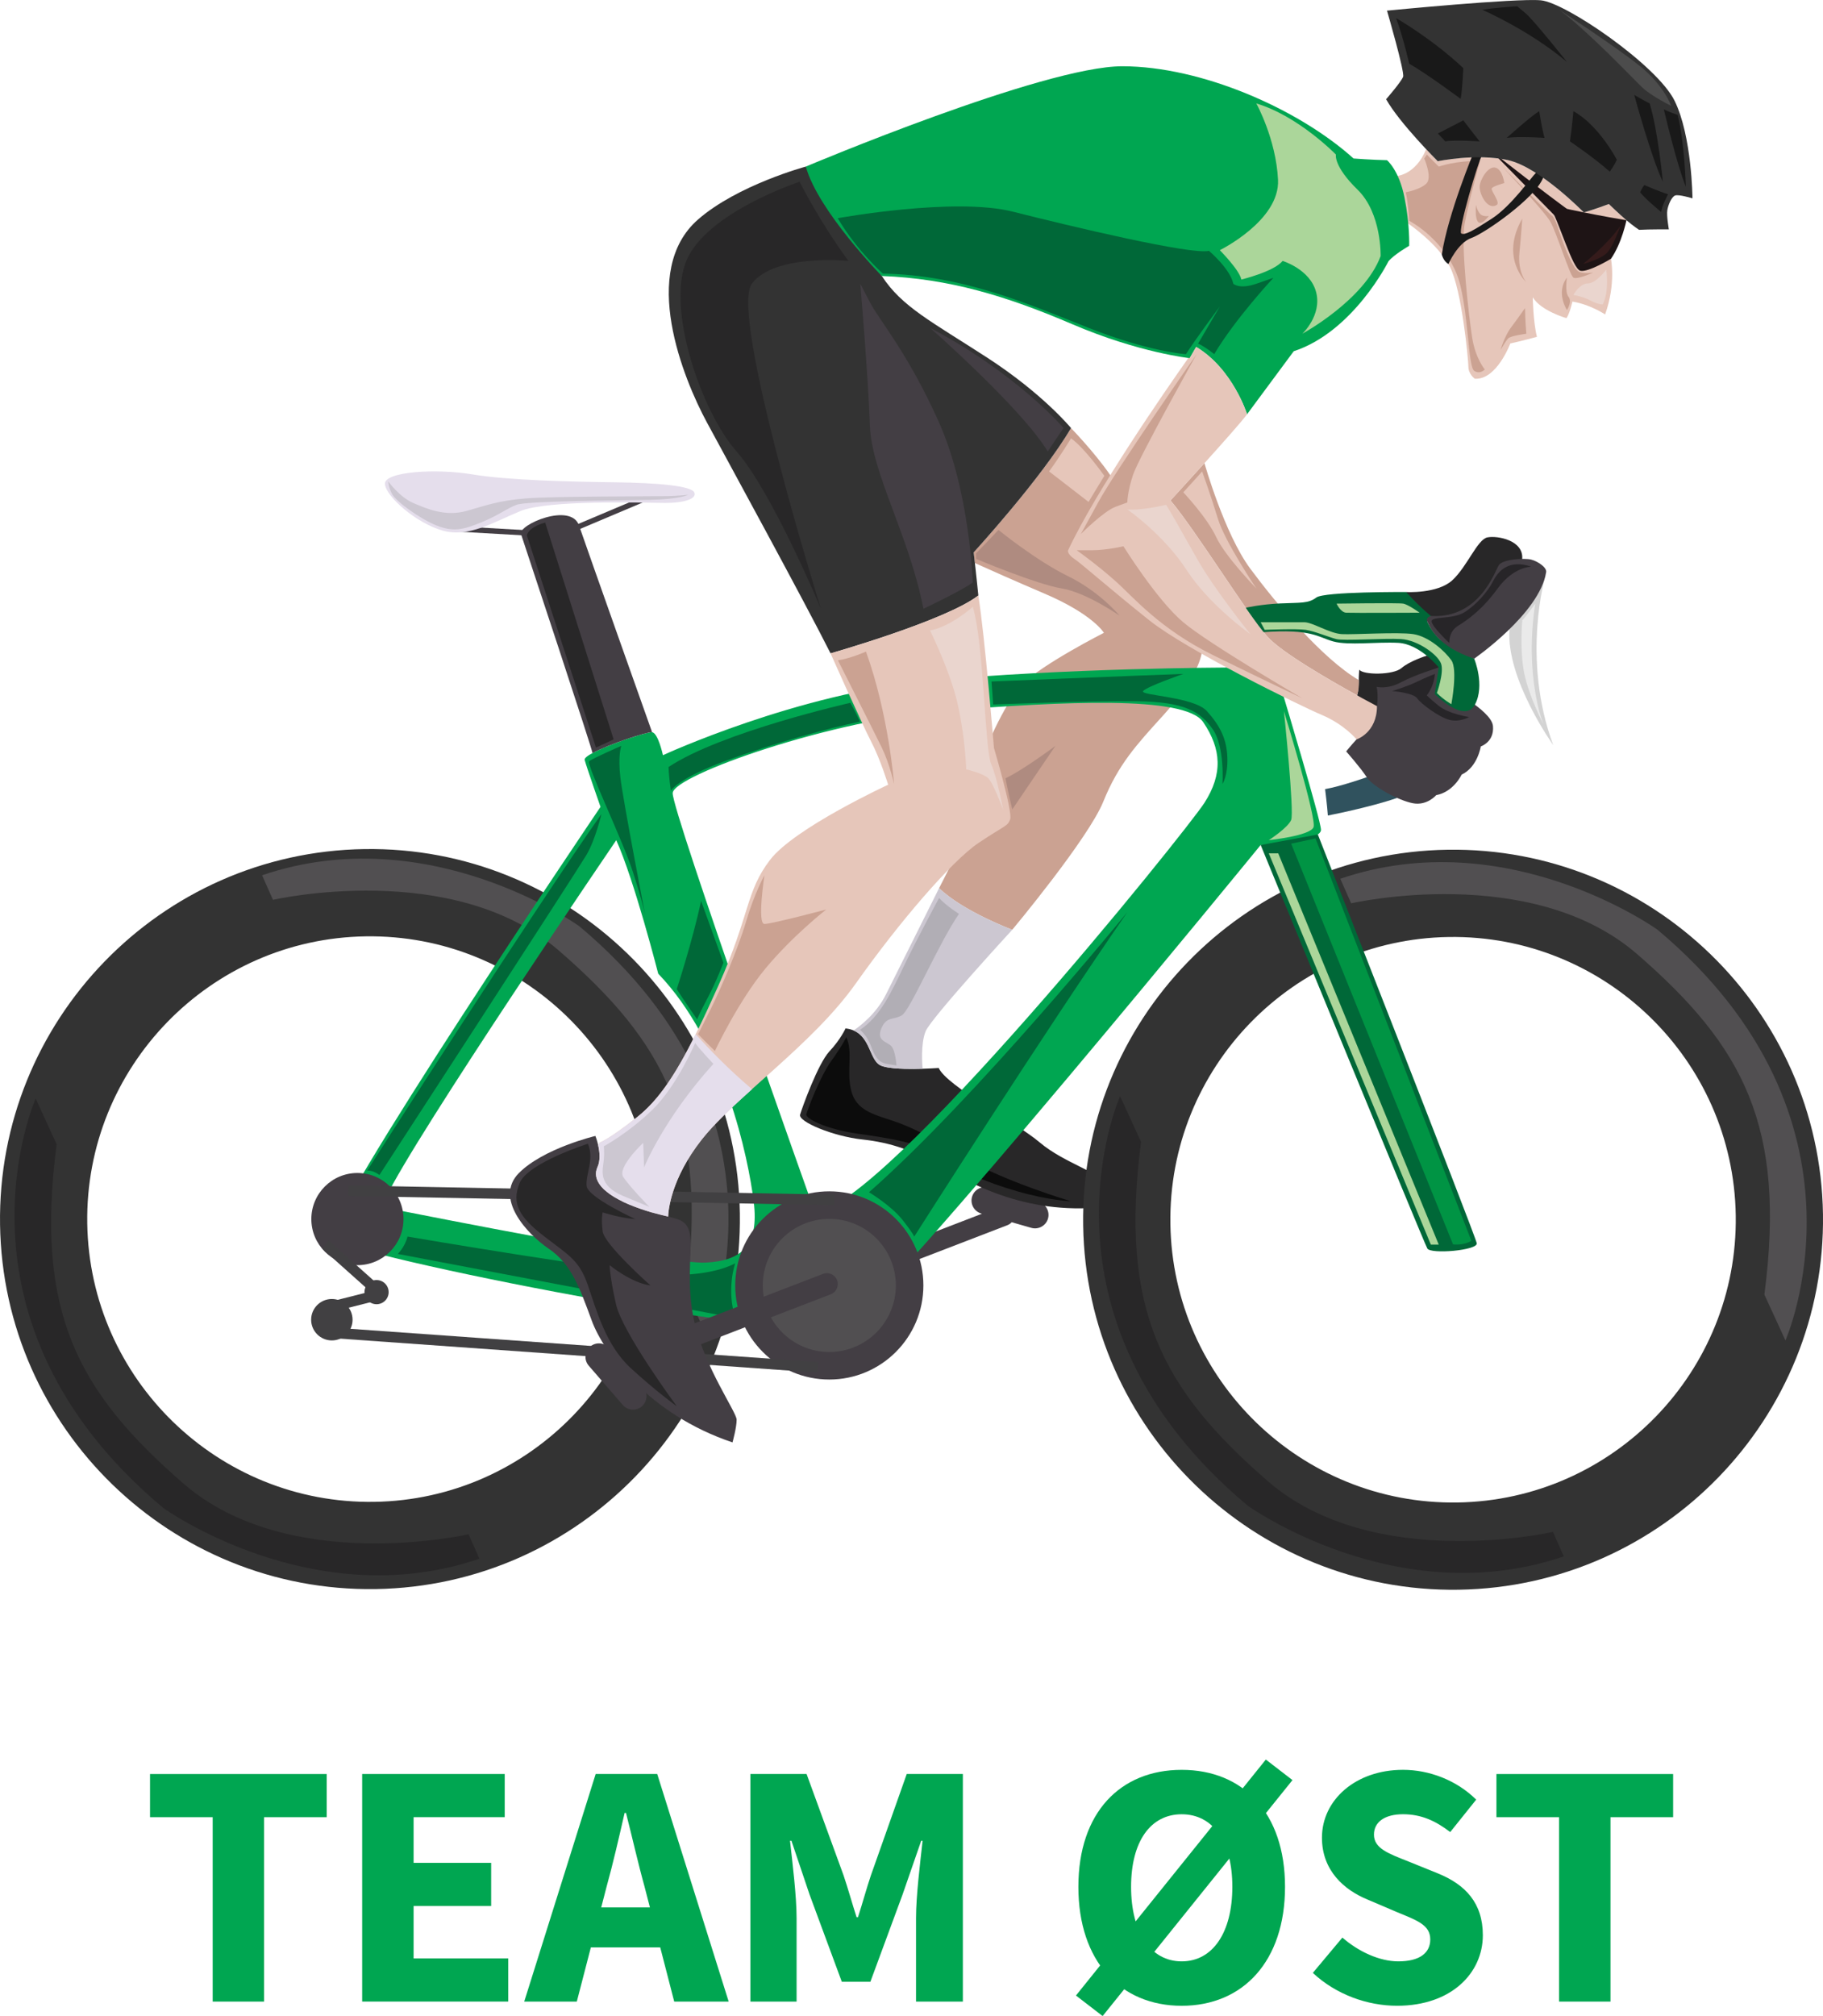 <!-- Generator: Adobe Illustrator 23.0.4, SVG Export Plug-In  -->
<svg version="1.1" xmlns="http://www.w3.org/2000/svg" xmlns:xlink="http://www.w3.org/1999/xlink" x="0px" y="0px" width="73.15px"
	 height="80.877px" viewBox="0 0 73.15 80.877" style="enable-background:new 0 0 73.15 80.877;" xml:space="preserve">
<style type="text/css">
	.st0{fill:#30525E;}
	.st1{fill:#282728;}
	.st2{fill:#433E44;}
	.st3{fill:#333333;}
	.st4{fill:#E6C6BA;}
	.st5{fill:#CBA292;}
	.st6{fill:#1E1415;}
	.st7{fill:#D3D3D3;}
	.st8{fill:#514F51;}
	.st9{fill:#006838;}
	.st10{fill:#0C0C0C;}
	.st11{fill:#00A651;}
	.st12{fill:#191919;}
	.st13{fill:#414042;}
	.st14{fill:#E5DEEC;}
	.st15{fill:#CCC7D1;}
	.st16{fill:#EAD5CE;}
	.st17{fill:#ABD69A;}
	.st18{fill:#009444;}
	.st19{fill:#B1AEB5;}
	.st20{fill:#AF8B80;}
	.st21{fill:#351B1B;}
	.st22{fill:#4C4C4C;}
	.st23{fill:#272528;}
	.st24{fill:#EAEAEA;}
</style>
<defs>
</defs>
<g>
	<path class="st0" d="M54.843,31.179c0,0-1.018,0.361-1.672,0.478c0,0,0.081,0.642,0.111,1.058c0,0,1.648-0.315,2.78-0.705
		l-0.359-0.582L54.843,31.179z"/>
	<path class="st1" d="M57.247,26.304c0,0-0.683,0.212-1.009,0.496c-0.326,0.285-1.542,0.285-1.696,0.064c0,0-0.024,0.286-0.02,0.42
		c0,0-0.006,0.469-0.069,0.61l1.075,0.982l2.627-2.238L57.247,26.304z"/>
	<path class="st2" d="M55.252,28.327c0,0,0.065-0.394-0.012-0.774c0,0,0.43,0.113,0.974-0.181s1.515-0.594,1.515-0.594
		s0.196,0.39,0.249,0.752c0,0,1.872,0.954,1.929,1.596c0.057,0.642-0.488,0.817-0.488,0.817s-0.13,0.835-0.769,1.131
		c0,0-0.32,0.695-1.022,0.825c0,0-0.364,0.434-0.937,0.324c-0.573-0.11-1.605-0.666-1.849-1.044
		c-0.244-0.377-0.825-1.035-0.825-1.035s0.152-0.193,0.415-0.483l0.163-0.669L55.252,28.327z"/>
	<path class="st2" d="M39.375,48.682l2.008,0.575c0.286,0.082,0.587-0.085,0.669-0.371v0c0.082-0.286-0.085-0.587-0.371-0.669
		l-2.008-0.575c-0.286-0.082-0.587,0.085-0.669,0.371l0,0C38.922,48.299,39.089,48.6,39.375,48.682z"/>
	<path class="st3" d="M0.002,49.129c-0.123-8.184,6.434-14.943,14.619-15.067s14.943,6.434,15.067,14.619
		c0.123,8.184-6.434,14.943-14.619,15.067C6.884,63.872,0.125,57.314,0.002,49.129z M3.501,49.077
		c0.094,6.255,5.26,11.266,11.514,11.172c6.255-0.094,11.266-5.26,11.172-11.514c-0.094-6.255-5.26-11.266-11.514-11.172
		S3.407,42.822,3.501,49.077z"/>
	<path class="st4" d="M57.227,5.988L57.227,5.988c0.271,0.288,0.463,0.479,0.463,0.479s1.549-0.327,2.821-0.043
		c1.272,0.284,3.038,2.096,3.038,2.096c0.362-0.096,1.006-0.336,1.006-0.336s0.417,0.404,0.706,0.65l-0.631,0.813l0.011,0.732
		c0,0,0.211,0.997-0.234,2.236c0,0-0.595-0.402-1.311-0.516c0,0-0.117,0.502-0.24,0.664c0,0-1.022-0.288-1.352-0.837
		c0,0,0.015,0.982,0.167,1.587c0,0-0.623,0.17-1.068,0.266c0,0-0.549,1.473-1.425,1.414c0,0-0.253-0.175-0.257-0.478
		s-0.261-3.068-0.739-4.007c-0.479-0.939-1.705-1.76-1.705-1.76s-0.352-0.834-0.457-1.886C56.021,7.064,56.787,7.044,57.227,5.988z"
		/>
	<path class="st5" d="M59.385,6.464c0,0-0.458,1.654-0.616,2.516c-0.158,0.862,0.176,3.783,0.308,4.593
		c0.132,0.809,0.502,1.249,0.502,1.249s-0.195,0.211-0.426,0.053c-0.231-0.158-0.221-2.006-0.549-3.396
		c-0.328-1.39-1.447-2.288-2.058-2.622c0,0-0.039-0.719-0.14-1.143c0,0,0.585-0.107,0.831-0.353
		c0.246-0.246-0.088-1.003-0.088-1.003L57.256,6.2c0,0,0.264,0.279,0.475,0.483C57.731,6.683,58.453,6.429,59.385,6.464z"/>
	<path class="st6" d="M62.876,8.381c0,0-0.922-0.667-3.016-2.304l2.763,2.816L62.876,8.381z"/>
	<path class="st1" d="M37.666,42.844c0,0-1.855,0.135-2.341-0.108c-0.486-0.243-0.379-1.371-1.397-1.479c0,0-0.19,0.431-0.647,0.921
		c-0.457,0.489-1.091,2.249-1.176,2.536c-0.085,0.287,1.335,0.873,2.497,0.998c1.163,0.125,2.061,0.451,3.123,1.06
		c1.063,0.609,3.334,1.986,6.543,1.651c0,0,0.261-0.45,0.093-0.912c-0.168-0.462-1.656-0.85-2.633-1.675
		C40.753,45.012,37.998,43.571,37.666,42.844z"/>
	<path class="st6" d="M65.263,8.835c0,0-0.183,0.914-0.62,1.545c0,0-0.903,0.549-1.225,0.483c-0.322-0.067-0.851-1.97-1.254-2.642
		C62.164,8.221,63.49,8.54,65.263,8.835z"/>
	<path class="st1" d="M56.421,23.75c0,0,1.251,0.076,1.85-0.468c0.599-0.545,1.011-1.646,1.415-1.724
		c0.404-0.078,1.454,0.115,1.394,0.863s-2.734,2.669-3.151,2.664C57.513,25.079,56.406,24.298,56.421,23.75z"/>
	<path class="st7" d="M62.324,29.888c0,0-1.897-2.639-1.755-4.647l0.952-2.02l0.492-0.128
		C62.013,23.092,61.033,26.407,62.324,29.888z"/>
	<path class="st5" d="M50.853,25.536c-0.799-0.899-2.85-4.225-3.886-5.46c0,0,0.653-0.71,1.363-1.497l0,0c0,0,0.8,2.832,1.839,4.234
		s2.876,3.6,4.354,4.47c0,0,0.03,0.323-0.07,0.609C53.344,27.281,51.412,26.166,50.853,25.536z"/>
	<path class="st8" d="M10.517,35.113l0.436,0.985c0,0,7.219-1.654,11.478,2.041c4.259,3.695,5.983,6.898,5.103,13.656l0.845,1.838
		c0,0,3.942-8.877-5.138-16.479C23.24,37.154,17.221,32.825,10.517,35.113z"/>
	<path class="st5" d="M39.424,30.352c0,0,0.826-2.102,1.599-2.899c0.774-0.797,3.273-2.067,3.273-2.067s-0.44-0.743-2.381-1.571
		c-1.205-0.514-2.209-0.962-2.798-1.228c-0.016-0.139-0.032-0.282-0.049-0.426c0,0,2.723-2.97,3.907-4.988
		c0,0,0.931,0.953,1.576,1.888c0.645,0.936,3.747,6.443,3.684,7.033c-0.063,0.59-0.549,1.491-1.585,2.631
		c-1.036,1.141-1.775,1.938-2.377,3.429c-0.603,1.491-3.655,5.145-3.655,5.145s-1.976-0.738-2.936-1.67c0,0,1.076-2.088,1.664-3.347
		C39.934,31.023,39.424,30.352,39.424,30.352z"/>
	<path class="st9" d="M49.987,24.382c0,0,0.584-0.139,1.394-0.175c0.809-0.036,1.119,0.007,1.437-0.236
		c0.318-0.243,3.604-0.221,3.604-0.221s0.46,0.517,0.991,0.961l-0.139,0.228c0,0,0.272,0.686,0.944,0.998
		c0.671,0.311,0.936,0.486,0.936,0.486s0.445,1.068,0.028,1.846c-0.417,0.779-1.614-0.43-1.614-0.43l0.163-1.062
		c0,0-0.752-0.941-1.622-0.988c-0.87-0.046-1.987,0.113-2.608-0.056c-0.622-0.169-0.848-0.516-2.854-0.37l-0.834-0.277
		L49.987,24.382z"/>
	<path class="st10" d="M33.957,41.606c0,0-0.141,0.317-0.598,0.95c-0.458,0.634-0.968,1.989-1.003,2.147
		c-0.035,0.158,0.721,0.581,2.041,0.774c1.32,0.194,2.417,0.334,3.285,0.915c0.868,0.581,1.818,1.021,3.138,1.399
		c1.32,0.378,2.139,0.396,2.139,0.396s-2.738-0.827-4.075-1.654c-1.337-0.827-2.252-1.302-3.044-1.566
		c-0.792-0.264-1.496-0.422-1.689-1.232C33.957,42.926,34.239,42.204,33.957,41.606z"/>
	<path class="st2" d="M35.215,51.155l5.22-2.01c0.204-0.079,0.307-0.31,0.228-0.514v0c-0.079-0.204-0.31-0.307-0.514-0.228
		l-5.22,2.01c-0.204,0.079-0.307,0.31-0.228,0.514l0,0C34.78,51.13,35.011,51.233,35.215,51.155z"/>
	<path class="st2" d="M62.041,22.951c0.03-0.191-0.34-0.435-0.603-0.503c-0.263-0.067-1.131-0.019-1.294,0.222
		c-0.163,0.241-0.765,2.155-2.731,2.041c0,0-0.225,0.056-0.139,0.228c0.086,0.173,0.36,0.983,1.88,1.484
		C59.152,26.423,61.78,24.61,62.041,22.951z"/>
	<path class="st11" d="M13.32,49.676c0.474,0.671,18.996,4.357,20.626,3.475c1.63-0.882,16.64-19.253,16.64-19.253
		c0.645,0.133,2.426-0.215,2.42-0.608c-0.006-0.393-1.494-5.331-1.494-5.331l-0.383-0.712l-1.906-0.468c0,0-6.53,0.023-11.88,0.524
		c-5.35,0.5-10.742,2.993-10.742,2.993s-0.192-0.89-0.435-0.922s-2.781,0.828-2.706,1.112c0.076,0.285,0.636,1.883,0.636,1.883
		S12.846,49.005,13.32,49.676z M32.699,48.636c0,0-5.744-16.107-5.707-16.822c0.037-0.715,6.384-2.954,10.999-3.309
		c4.614-0.355,9.554-0.62,10.289,0.464c0.735,1.084,0.789,2.084,0.049,3.238C47.589,33.36,35.388,48.502,32.699,48.636z
		 M15.475,48.06c1.177-2.494,9.253-14.355,9.253-14.355c0.725,1.603,1.684,5.356,1.684,5.356c2.661,2.77,3.612,7.375,3.833,9.157
		c0.221,1.783-0.516,2.365-1.944,2.434c-1.428,0.069-11.745-1.99-12.319-2.1C15.409,48.442,15.475,48.06,15.475,48.06z"/>
	<path class="st2" d="M23.774,30.211L23.774,30.211c0.038-0.02-2.742-8.403-2.867-8.783c-0.125-0.379,2.005-1.292,2.328-0.345
		c0.324,0.948,2.931,8.29,2.931,8.29C25.98,29.349,24.446,29.848,23.774,30.211z"/>
	<path class="st3" d="M42.976,17.172c0,0-1.128-1.376-3.364-2.825c-2.236-1.449-3.424-2.038-4.228-3.276
		c-0.804-1.238-3.048-4.389-3.048-4.389s-2.739,0.737-4.325,2.122c-2.36,2.06-0.592,6.393,0.354,8.142
		c0.772,1.426,3.967,7.28,4.962,9.265c0,0,4.641-1.32,5.93-2.322c0,0-0.084-0.856-0.187-1.729
		C39.068,22.16,41.792,19.19,42.976,17.172z"/>
	<circle class="st2" cx="33.277" cy="51.567" r="3.775"/>
	<path class="st5" d="M63.925,10.934c0,0-0.647,0.299-0.792,0.202c-0.145-0.097-0.673-1.804-0.924-2.244
		c-0.251-0.44-1.993-2.274-1.993-2.274s1.921,1.946,2.059,2.033c0.138,0.086,0.277,0.634,0.462,1.122
		c0.185,0.488,0.421,1.013,0.606,1.12C63.529,11,63.925,10.934,63.925,10.934z"/>
	<circle class="st8" cx="33.277" cy="51.567" r="2.67"/>
	<circle class="st2" cx="14.342" cy="48.905" r="1.849"/>
	<path class="st12" d="M59.148,6.077c0,0-1.042,2.48-1.293,4.131c0,0,0.048,0.25,0.264,0.385c0,0,0.369-0.852,0.924-1.047
		c0.554-0.195,2.582-1.624,2.875-2.414c0,0-0.103-0.368-0.288-0.196c-0.185,0.172-0.99,1.333-1.769,1.835
		c-0.779,0.502-1.082,0.673-1.227,0.594c-0.145-0.079,0.675-2.895,0.846-3.163C59.649,5.932,59.148,6.077,59.148,6.077z"/>
	<path class="st3" d="M66.965,9.202c0,0-0.75-0.007-1.196,0.018c0,0-0.216-0.14-0.506-0.385c-0.289-0.246-0.706-0.65-0.706-0.65
		s-0.644,0.24-1.006,0.336c0,0-1.766-1.812-3.038-2.096c-1.272-0.284-2.821,0.043-2.821,0.043s-1.523-1.513-2.073-2.487
		c0,0,0.614-0.706,0.683-0.903c0.068-0.197-0.647-2.651-0.647-2.651s5.171-0.507,6.173-0.415c1.001,0.092,4.665,2.608,5.365,4.027
		c0.7,1.418,0.72,3.918,0.72,3.918s-0.556-0.17-0.698-0.114c-0.142,0.056-0.28,0.379-0.312,0.594
		C66.867,8.65,66.965,9.202,66.965,9.202z"/>
	<path class="st11" d="M55.654,6.426c0,0,0.479,0.386,0.701,1.49c0.222,1.104,0.19,1.944,0.19,1.944s-0.602,0.348-0.83,0.62
		c0,0-1.404,2.825-3.803,3.611c0,0-1.348,1.824-1.873,2.529c0,0-0.563-1.813-2.041-2.702l-0.261,0.45c0,0-2.039-0.219-4.7-1.358
		c-2.66-1.139-4.957-1.836-7.655-1.938c0,0-2.557-2.61-3.048-4.389c0,0,9.547-4.031,12.708-4.025c3.161,0.006,7.044,1.697,9.271,3.7
		C54.314,6.357,55.082,6.417,55.654,6.426z"/>
	<path class="st4" d="M47.684,14.361c0.032,0.004,0.054,0.007,0.054,0.007l0.261-0.45c1.478,0.889,2.041,2.702,2.041,2.702
		c-0.447,0.602-3.073,3.457-3.073,3.457c1.037,1.234,3.087,4.561,3.886,5.46c0.799,0.899,4.4,2.791,4.4,2.791
		c-0.002,1.072-0.819,1.334-0.819,1.334s-0.491-0.6-1.39-0.979c-0.899-0.379-5.415-2.597-6.915-3.789
		c-1.5-1.192-2.731-2.28-3.02-2.473c-0.289-0.192-0.255-0.335-0.255-0.335C43.954,19.723,46.745,15.693,47.684,14.361z"/>
	<path class="st3" d="M43.463,49.155c-0.123-8.184,6.434-14.943,14.619-15.067c8.184-0.123,14.943,6.434,15.067,14.619
		c0.123,8.184-6.434,14.943-14.619,15.067C50.345,63.898,43.586,57.34,43.463,49.155z M46.963,49.103
		c0.094,6.255,5.26,11.266,11.514,11.172c6.255-0.094,11.266-5.26,11.172-11.514c-0.094-6.255-5.26-11.266-11.514-11.172
		C51.88,37.683,46.868,42.848,46.963,49.103z"/>
	<path class="st9" d="M57.273,50.085c-0.148-0.261-6.687-16.186-6.687-16.186l2.294-0.422c0,0,6.337,16.115,6.377,16.4
		C59.296,50.162,57.408,50.323,57.273,50.085z"/>
	
		<rect x="23.522" y="38.23" transform="matrix(0.019 -1 1 0.019 -24.701 70.774)" class="st13" width="0.422" height="19.501"/>
	
		<rect x="22.846" y="44.441" transform="matrix(0.071 -0.998 0.998 0.071 -32.642 73.324)" class="st13" width="0.422" height="19.501"/>
	<path class="st8" d="M53.781,35.253l0.436,0.985c0,0,7.22-1.654,11.478,2.041c4.259,3.695,5.983,6.898,5.103,13.656l0.845,1.838
		c0,0,3.942-8.877-5.138-16.479C66.504,37.294,60.485,32.965,53.781,35.253z"/>
	<path class="st1" d="M62.749,62.436l-0.434-0.982c0,0-7.197,1.649-11.442-2.035s-5.964-6.876-5.087-13.612l-0.842-1.832
		c0,0-3.929,8.849,5.122,16.427C50.066,60.402,56.066,64.717,62.749,62.436z"/>
	<path class="st1" d="M19.236,62.531l-0.434-0.982c0,0-7.197,1.649-11.442-2.035c-4.245-3.684-5.964-6.876-5.087-13.612
		l-0.842-1.832c0,0-3.929,8.848,5.122,16.426C6.553,60.496,12.553,64.811,19.236,62.531z"/>
	<polygon class="st13" points="15.415,52.1 15.238,51.717 13.269,52.216 13.447,52.599 	"/>
	<polygon class="st13" points="13.185,49.757 12.943,50.103 15.254,52.167 15.496,51.821 	"/>
	
		<rect x="22.437" y="20.532" transform="matrix(-0.921 0.389 -0.389 -0.921 54.775 30.199)" class="st2" width="3.794" height="0.214"/>
	<path class="st9" d="M29.499,50.678c0,0-0.364,1.062,0.01,2.198l-13.546-2.573c0,0,0.286-0.279,0.389-0.696
		c0,0,8.72,1.486,10.518,1.533S29.499,50.678,29.499,50.678z"/>
	<path class="st2" d="M27.76,54.068l5.577-2.147c0.225-0.087,0.338-0.341,0.251-0.566l0,0c-0.087-0.225-0.341-0.338-0.566-0.251
		l-5.577,2.147c-0.225,0.087-0.338,0.341-0.251,0.566l0,0C27.281,54.041,27.535,54.155,27.76,54.068z"/>
	<path class="st2" d="M23.624,54.787l1.368,1.578c0.195,0.225,0.538,0.249,0.763,0.054v0c0.225-0.195,0.249-0.538,0.054-0.763
		l-1.368-1.578c-0.195-0.225-0.538-0.249-0.763-0.054v0C23.454,54.218,23.429,54.562,23.624,54.787z"/>
	
		<rect x="17.928" y="21.186" transform="matrix(-0.998 -0.057 0.057 -0.998 38.401 43.684)" class="st2" width="3.794" height="0.214"/>
	<path class="st4" d="M23.975,46.819c0.124-0.267,0.086-0.618,0.026-0.88l0.066-0.104c0,0,0.355-0.113,1.503-1.023
		c1.147-0.91,1.982-2.423,3.26-5.282c1.278-2.859,1.086-3.749,2.067-5.032c0.981-1.283,4.741-3.018,4.741-3.018
		s-0.301-0.996-0.687-1.74c-0.386-0.744-1.625-3.529-1.625-3.529s4.641-1.32,5.93-2.322c0.256,1.55,0.628,6.116,0.628,6.116
		s0.759,2.561,0.65,2.865c-0.103,0.287-0.211,0.235-1.272,0.948c-1.061,0.713-3.167,3.155-4.916,5.628
		c-1.749,2.473-4.825,4.538-6.192,6.273c-1.236,1.57-1.337,2.855-1.345,3.087c-0.31-0.074-0.729-0.169-1.311-0.386
		C24.116,47.906,23.75,47.305,23.975,46.819z"/>
	<path class="st2" d="M27.601,49.247c-0.249-0.479-0.719-0.311-2.102-0.826c-1.383-0.515-1.749-1.117-1.524-1.602
		c0.225-0.486-0.084-1.249-0.084-1.249s-2.088,0.496-3.073,1.493c-0.985,0.997,0.304,2.424,1.207,3.036s1.238,1.571,1.722,2.885
		c0.484,1.314,2.325,3.769,5.646,4.88c0,0,0.169-0.61,0.165-0.913c-0.005-0.304-1.263-2.07-1.684-3.868
		C27.453,51.285,27.895,49.814,27.601,49.247z"/>
	<path class="st14" d="M28.155,45.72c-1.236,1.57-1.337,2.855-1.345,3.087c-0.31-0.074-0.729-0.169-1.311-0.386
		c-1.383-0.515-1.749-1.117-1.524-1.602c0.124-0.267,0.086-0.618,0.026-0.88l0.066-0.104c0,0,0.355-0.113,1.503-1.023
		c0.851-0.675,1.53-1.682,2.345-3.323c0.5,0.555,1.306,1.398,2.262,2.205C29.374,44.416,28.651,45.09,28.155,45.72z"/>
	<path class="st14" d="M27.858,19.752c0.114,0.241-0.351,0.434-1.232,0.423c-0.881-0.011-4.655-0.12-5.739,0.325
		c-1.084,0.445-2.074,1.079-3.127,0.785c-1.052-0.294-2.283-1.37-2.314-1.87c-0.031-0.5,2.062-0.626,3.495-0.386
		c1.432,0.24,3.981,0.297,5.72,0.319C26.4,19.369,27.735,19.492,27.858,19.752z"/>
	<circle class="st13" cx="13.316" cy="52.942" r="0.831"/>
	<path class="st13" d="M14.625,51.836c0,0.268,0.217,0.485,0.485,0.485c0.268,0,0.485-0.217,0.485-0.485
		c0-0.268-0.217-0.485-0.485-0.485C14.842,51.35,14.625,51.567,14.625,51.836z"/>
	<path class="st15" d="M35.55,39.894c0.485-0.972,2.132-4.265,2.132-4.265c0.961,0.932,2.936,1.67,2.936,1.67
		s-3.251,3.532-3.475,4.071c-0.208,0.502-0.133,1.385-0.121,1.505c-0.584,0.017-1.399,0.011-1.697-0.138
		c-0.427-0.213-0.397-1.109-1.074-1.397C34.491,41.178,35.157,40.68,35.55,39.894z"/>
	<path class="st2" d="M37.053,24.422c0,0,1.559-0.739,1.981-1.055c0,0-0.117-3.643-1.352-6.414c-1.235-2.772-2.393-4.091-2.777-4.83
		c-0.385-0.739-0.385-0.739-0.385-0.739s0.32,3.748,0.385,5.675C34.969,18.985,36.47,21.438,37.053,24.422z"/>
	<path class="st2" d="M37.318,13.151c0,0,3.669,3.22,4.725,4.962c0,0,0.37-0.563,0.634-0.941
		C42.677,17.172,40.829,14.999,37.318,13.151z"/>
	<path class="st4" d="M42.976,17.586c0,0-0.405,0.672-0.88,1.326l1.584,1.224c0,0,0.37-0.623,0.633-1.046
		C44.313,19.09,43.512,17.955,42.976,17.586z"/>
	<path class="st16" d="M46.794,20.252c0,0-1.003,0.238-1.557,0.185c0,0,1.452,1.003,2.376,2.428c0.924,1.425,2.56,2.574,2.56,2.574
		s-1.452-1.801-2.138-3.019C47.349,21.202,47.006,20.595,46.794,20.252z"/>
	<path class="st4" d="M48.237,18.911c0,0-0.342,0.391-0.756,0.839c0,0,0.95,1.003,1.32,1.795c0.37,0.792,1.61,2.059,1.61,2.059
		s-1.265-1.874-1.543-2.798C48.589,19.882,48.237,18.911,48.237,18.911z"/>
	<path class="st16" d="M39.034,24.343c0,0-0.871,0.792-1.716,0.95c0,0,0.845,1.689,1.135,3.062c0.29,1.373,0.317,2.508,0.317,2.508
		s0.66,0.158,0.871,0.343c0.211,0.185,0.607,1.267,0.607,1.267s-0.211-1.188-0.475-1.821C39.509,30.018,39.483,25.821,39.034,24.343
		z"/>
	<path class="st1" d="M21.877,20.964c0,0-0.64,0.154-0.738,0.511l2.775,8.516l0.709-0.33L21.877,20.964z"/>
	<path class="st5" d="M48.017,14.207c0,0-3.238,4.643-3.942,5.929c-0.704,1.286-0.704,1.286-0.704,1.286s0.915-0.915,1.39-1.091
		c0.475-0.176,0.475-0.176,0.475-0.176s0-0.422,0.229-1.109C45.695,18.36,48.017,14.207,48.017,14.207z"/>
	<path class="st5" d="M45.079,21.915c0,0-0.686,0.158-1.241,0.158c-0.554,0-0.634,0-0.634,0s0.818,0.58,1.557,1.24
		c0.739,0.66,1.769,1.917,3.959,2.991c2.191,1.074,3.537,1.708,3.537,1.708s-3.722-2.164-4.778-3.049
		C46.425,24.079,45.079,21.915,45.079,21.915z"/>
	<path class="st17" d="M55.399,10.274c0,0,0.049-1.716-0.926-2.666C53.499,6.658,53.605,6.2,53.605,6.2S52.1,4.652,50.411,4.15
		c0,0,0.792,1.425,0.871,3.062c0.079,1.637-2.336,2.824-2.336,2.824s0.792,0.798,0.864,1.178c0,0,1.313-0.316,1.656-0.747
		c0,0,1.109,0.335,1.346,1.258c0.238,0.924-0.554,1.663-0.554,1.663S54.74,12.042,55.399,10.274z"/>
	<path class="st18" d="M52.786,33.634l-0.977,0.211l6.496,16.075c0,0,0.393,0.059,0.736-0.142L52.786,33.634z"/>
	<path class="st17" d="M51.519,28.531c0,0,1.324,4.307,1.188,4.654c-0.136,0.347-1.795,0.519-1.795,0.519s0.765-0.493,0.897-0.81
		C51.942,32.579,51.519,28.531,51.519,28.531z"/>
	<path class="st9" d="M28.132,36.142l0.897,2.481c0,0-0.29,0.761-0.634,1.41c-0.343,0.649-0.422,0.86-0.422,0.86
		s-0.554-0.792-0.818-1.214C27.156,39.679,27.789,37.752,28.132,36.142z"/>
	<polygon class="st17" points="51.291,34.233 50.912,34.233 57.414,49.929 57.731,49.929 	"/>
	<path class="st5" d="M34.749,26.14c0,0-0.634,0.28-1.126,0.35c0,0,1.443,2.851,1.76,3.502c0.317,0.651,0.493,1.461,0.493,1.461
		S35.664,28.677,34.749,26.14z"/>
	<path class="st15" d="M28.625,42.679c0,0-0.647-0.692-0.729-0.841c0,0-0.73,1.721-1.707,2.671c-0.978,0.95-1.963,1.478-1.963,1.478
		s0.035,0.176,0,0.563c-0.035,0.387-0.262,0.994,0.784,1.43c1.046,0.436,1.046,0.436,1.046,0.436s-0.79-0.809-1.046-1.197
		c-0.256-0.387,0.8-1.373,0.8-1.373l0.035,0.985C25.845,46.832,26.619,44.897,28.625,42.679z"/>
	<path class="st19" d="M38.48,36.661c0,0-0.513-0.321-0.798-0.638c0,0-0.852,1.571-1.38,2.666c-0.528,1.095-0.963,2.072-1.795,2.626
		c0,0,0.277,0.2,0.449,0.668c0.172,0.467,0.33,0.652,0.673,0.705c0.343,0.053,0.343,0.053,0.343,0.053s-0.04-0.607-0.211-0.779
		c-0.172-0.172-0.607-0.208-0.396-0.705c0.211-0.496,0.475-0.325,0.818-0.523C36.526,40.537,37.648,37.867,38.48,36.661z"/>
	<path class="st9" d="M35.428,10.976c0,0-1.022-0.889-1.814-2.222c0,0,4.681-0.856,7.031-0.262c2.349,0.594,7.167,1.741,7.866,1.571
		c0,0,0.845,0.713,0.977,1.32c0,0,0.238,0.238,0.924,0c0.686-0.238,0.686-0.238,0.686-0.238s-1.531,1.637-2.376,3.062
		c0,0-0.37-0.304-0.647-0.422l0.871-1.491c0,0-0.99,1.333-1.359,1.914c0,0-1.478-0.092-3.907-1.056
		C41.251,12.188,38.612,11.031,35.428,10.976z"/>
	<path class="st1" d="M34.045,10.467c0,0-2.934-0.299-3.869,0.902c-0.935,1.201,2.763,13.052,2.763,13.052s-1.958-4.693-3.382-6.308
		s-2.836-5.751-2.005-7.679c0.831-1.928,4.532-3.143,4.532-3.143S32.884,8.892,34.045,10.467z"/>
	<path class="st1" d="M23.592,45.882c0,0-2.421,0.77-2.745,1.584s-0.026,1.353,1.003,2.142c1.029,0.788,1.399,0.966,1.742,1.959
		c0.343,0.993,0.713,2.392,1.716,3.316c1.003,0.924,1.848,1.531,1.848,1.531s-2.185-2.96-2.439-4.093
		c-0.254-1.133-0.254-1.566-0.254-1.566s0.871,0.716,1.637,0.812c0,0-1.858-1.646-1.919-2.174c-0.061-0.528,0-0.757,0-0.757
		s0.705,0.231,1.312,0.269c0,0-1.901-0.868-1.953-1.325S23.856,46.516,23.592,45.882z"/>
	<path class="st15" d="M20.722,20.252c-0.409,0.158-0.706,0.416-1.432,0.713c-0.726,0.297-1.122,0.376-1.782,0.112
		c-0.66-0.264-1.637-0.97-1.788-1.28c-0.152-0.31-0.139-0.482-0.139-0.482s0.449,0.627,1.003,0.864
		c0.554,0.238,1.293,0.554,2.138,0.317c0.845-0.238,1.267-0.409,2.389-0.502c1.122-0.092,5.289-0.079,5.723-0.092
		c0.434-0.013,0.777-0.053,0.777-0.053s-0.277,0.178-1.577,0.205C24.734,20.08,21.132,20.093,20.722,20.252z"/>
	<path class="st20" d="M40.063,21.258c0,0,1.495,1.22,2.789,1.854c1.294,0.633,2.068,1.584,2.068,1.584s-1.337-0.933-2.323-1.091
		c-0.985-0.158-3.431-1.184-3.431-1.184v-0.224C39.166,22.196,39.764,21.586,40.063,21.258z"/>
	<path class="st20" d="M42.351,29.921c0,0-1.32,0.985-2.006,1.302c0,0,0.16,0.809,0.273,1.249L42.351,29.921z"/>
	<path class="st5" d="M33.155,36.485c0,0-2.182,0.581-2.481,0.581c-0.299,0,0-1.953,0-1.953s-0.404,0.726-0.734,1.848
		c-0.33,1.122-1.043,2.758-1.425,3.524c-0.383,0.765-0.502,1.005-0.502,1.005s0.396,0.407,0.673,0.671c0,0,0.937-1.993,2.033-3.313
		C31.815,37.528,33.155,36.485,33.155,36.485z"/>
	<path class="st9" d="M45.237,36.591c0,0-6.104,7.497-10.367,11.237c0,0,0.89,0.537,1.339,1.104
		c0.449,0.567,0.475,0.676,0.475,0.676S41.919,41.373,45.237,36.591z"/>
	<path class="st9" d="M47.481,27.035c0,0-1.452,0.502-1.61,0.686c-0.158,0.185,2.033,0.22,2.56,0.81
		c0.528,0.589,0.792,1.117,0.818,1.856c0.026,0.739-0.197,1.065-0.197,1.065s0.105-1.505-0.397-2.208
		c-0.502-0.704-1.122-1.087-3.036-1.113c-1.914-0.026-5.768,0.132-5.768,0.132s-0.04-0.633-0.066-0.924
		C39.786,27.339,45.399,27.11,47.481,27.035z"/>
	<path class="st9" d="M34.507,28.949c0,0-0.193-0.42-0.383-0.755c0,0-5.174,1.164-7.298,2.576c0,0,0.013,0.334,0.053,0.642
		c0.04,0.308,0.04,0.308,0.04,0.308s0.264-0.488,2.204-1.201S33.28,29.2,34.507,28.949z"/>
	<path class="st9" d="M24.133,32.658c0,0-0.236,1.016-0.6,1.637c-0.364,0.62-8.309,12.842-8.309,12.842s-0.25-0.202-0.494-0.174
		C14.73,46.962,21.533,36.34,24.133,32.658z"/>
	<path class="st16" d="M64.453,10.815c0,0,0.132,0.884-0.145,1.399c0,0-0.198,0-0.488-0.158c-0.29-0.158-0.686-0.224-0.686-0.224
		s0.249-0.462,0.58-0.462S64.453,10.815,64.453,10.815z"/>
	<path class="st5" d="M62.876,11.136c0,0-0.094,0.584,0.064,0.774c0.158,0.19-0.064,0.528-0.064,0.528S62.416,11.743,62.876,11.136z
		"/>
	<path class="st5" d="M60.058,8.221c0.161-0.097-0.251-0.574-0.198-0.666c0.053-0.092,0.502-0.211,0.502-0.211
		s-0.066-0.541-0.356-0.62c-0.29-0.079-0.62,0.48-0.634,0.761C59.359,7.766,59.676,8.452,60.058,8.221z"/>
	<path class="st5" d="M61.193,12.359c0,0,0.013,0.607,0.053,1.029c0,0-0.62,0.079-0.726,0.185c-0.106,0.106-0.304,0.462-0.304,0.462
		s0.137-0.528,0.425-0.911S61.193,12.359,61.193,12.359z"/>
	<path class="st5" d="M61.083,8.769c0,0-0.035,0.568-0.114,1.366c-0.079,0.798,0.277,1.187,0.277,1.187S60.174,10.355,61.083,8.769z
		"/>
	<path class="st5" d="M59.742,8.664c0,0-0.252,0.053-0.37-0.106c-0.118-0.158-0.145-0.337-0.145-0.337S59.095,9.482,59.742,8.664z"
		/>
	<path class="st12" d="M66.935,7.793c0,0-0.251,0.449-0.277,0.713c0,0-0.647-0.528-0.845-0.792c0,0,0.079-0.198,0.172-0.29
		C65.984,7.423,66.578,7.687,66.935,7.793z"/>
	<path class="st12" d="M66.723,7.291c0,0-0.185-2.006-0.528-3.141c0,0-0.399-0.208-0.62-0.343
		C65.575,3.807,66.261,6.328,66.723,7.291z"/>
	<path class="st12" d="M67.647,7.492c0,0-0.054-1.814-0.33-2.882c0,0-0.379-0.13-0.554-0.226
		C66.763,4.384,67.276,6.586,67.647,7.492z"/>
	<path class="st12" d="M64.594,6.886c0,0,0.194-0.264,0.282-0.475c0,0-0.686-1.355-1.742-1.953c0,0-0.045,0.581-0.137,1.214
		C62.997,5.672,63.961,6.323,64.594,6.886z"/>
	<path class="st12" d="M56.021,0.727c0,0,1.446,0.827,2.696,2.006c0,0-0.035,0.845-0.106,1.232c0,0-1.401-1.038-2.064-1.408
		C56.547,2.557,56.317,1.537,56.021,0.727z"/>
	<path class="st12" d="M58.717,4.828c0.211,0.282,0.655,0.845,0.655,0.845s-1.011-0.07-1.379,0c0,0-0.139-0.158-0.297-0.317
		L58.717,4.828z"/>
	<path class="st12" d="M61.764,4.458c0,0,0.091,0.634,0.211,1.073c0,0-1.024-0.07-1.516,0C60.459,5.531,61.415,4.669,61.764,4.458z"
		/>
	<path class="st12" d="M62.876,2.487c0,0-1.323-1.672-1.659-1.953c-0.336-0.282-0.336-0.282-0.336-0.282s-0.904,0.053-1.402,0.141
		C59.479,0.393,61.352,1.202,62.876,2.487z"/>
	<path class="st21" d="M65.021,9.06c0,0-0.28,0.818-0.536,1.082c-0.256,0.264-0.968,0.45-0.968,0.45S64.493,9.825,65.021,9.06z"/>
	<path class="st22" d="M62.57,0.393c0,0,2.274,1.483,3.242,2.264c0.968,0.781,1.245,1.589,1.245,1.589s-0.792-0.387-1.161-0.739
		C65.527,3.156,63.82,1.343,62.57,0.393z"/>
	<path class="st23" d="M61.443,22.733c0,0-0.711,0-1.345,0.871s-1.214,1.267-1.597,1.505c-0.383,0.238-0.345,0.686-0.345,0.686
		s-0.677-0.632-0.71-0.858c-0.033-0.226,0.832-0.079,1.307-0.37c0.475-0.29,0.947-0.833,1.16-1.254S60.557,22.429,61.443,22.733z"/>
	<path class="st24" d="M61.603,24.215c0,0-0.327,0.458-0.52,0.669c0,0-0.114,1.214,0.084,2.151c0.198,0.937,0.765,2.019,0.765,2.019
		S61.154,27.175,61.603,24.215z"/>
	<path class="st17" d="M58.237,28.25c0,0-0.304-0.172-0.581-0.449c0,0,0.29-0.801,0.172-1.166c-0.119-0.365-0.937-0.959-1.61-0.998
		c-0.673-0.04-2.296,0.079-2.6,0c-0.304-0.079-0.871-0.317-1.227-0.37c-0.356-0.053-1.644,0-1.644,0l-0.16-0.304
		c0,0,1.422,0,1.752,0s1.016,0.45,1.505,0.476c0.488,0.026,2.244-0.092,2.864,0c0.62,0.092,1.267,0.677,1.531,1.051
		C58.501,26.864,58.237,28.25,58.237,28.25z"/>
	<path class="st17" d="M56.965,24.58c0,0-2.719,0.013-2.947,0c-0.228-0.013-0.387-0.365-0.387-0.365s2.47-0.036,2.674,0
		C56.508,24.251,56.965,24.58,56.965,24.58z"/>
	<path class="st23" d="M57.577,27.035c0,0-0.317,0.119-0.726,0.317c-0.409,0.198-0.99,0.37-0.99,0.37s0.845,0.066,1.003,0.29
		c0.158,0.224,0.867,0.753,1.291,0.865c0.425,0.112,0.794-0.113,0.794-0.113s-0.814-0.119-1.219-0.449
		c-0.405-0.33-0.478-0.421-0.478-0.421S57.538,27.563,57.577,27.035z"/>
	<path class="st9" d="M24.93,29.921c0,0-1.15,0.501-1.285,0.616c-0.135,0.115,1.32,3.115,1.742,4.417
		c0.422,1.302,0.51,1.795,0.51,1.795S25,32.103,24.894,31.197C24.789,30.291,24.93,29.921,24.93,29.921z"/>
</g>
<g>
	<path class="st11" d="M8.534,72.899H6.02v-1.731h7.09v1.731h-2.513v7.398H8.534V72.899z"/>
	<path class="st11" d="M14.531,71.167h5.721v1.731h-3.656v1.833h3.112v1.731h-3.112v2.103h3.797v1.731h-5.861V71.167z"/>
	<path class="st11" d="M23.902,71.167h2.47l2.867,9.13h-2.185l-1.194-4.624c-0.254-0.912-0.497-1.992-0.741-2.944h-0.056
		c-0.221,0.964-0.465,2.032-0.719,2.944l-1.199,4.624h-2.11L23.902,71.167z M22.926,76.519h4.393v1.604h-4.393V76.519z"/>
	<path class="st11" d="M30.113,71.167h2.252l1.481,4.057c0.183,0.539,0.343,1.124,0.525,1.686h0.057
		c0.183-0.562,0.338-1.146,0.521-1.686l1.435-4.057h2.252v9.13h-1.879v-3.351c0-0.89,0.166-2.218,0.264-3.102h-0.056l-0.749,2.16
		l-1.291,3.498h-1.146l-1.294-3.498l-0.728-2.16h-0.057c0.098,0.884,0.264,2.212,0.264,3.102v3.351h-1.852V71.167z"/>
	<path class="st11" d="M43.174,80.053l7.619-9.466l1.069,0.824l-7.618,9.466L43.174,80.053z M43.271,75.693
		c0-2.982,1.684-4.693,4.146-4.693c2.463,0,4.146,1.723,4.146,4.693c0,2.983-1.684,4.772-4.146,4.772
		C44.955,80.465,43.271,78.676,43.271,75.693z M49.449,75.693c0-1.83-0.786-2.911-2.032-2.911c-1.245,0-2.031,1.081-2.031,2.911
		c0,1.831,0.786,2.99,2.031,2.99C48.663,78.683,49.449,77.524,49.449,75.693z"/>
	<path class="st11" d="M52.679,79.145l1.186-1.416c0.649,0.565,1.491,0.954,2.243,0.954c0.861,0,1.283-0.339,1.283-0.881
		c0-0.575-0.52-0.759-1.317-1.087l-1.186-0.506c-0.946-0.385-1.843-1.162-1.843-2.488c0-1.514,1.352-2.722,3.252-2.722
		c1.051,0,2.15,0.415,2.937,1.196l-1.042,1.301c-0.602-0.461-1.173-0.715-1.895-0.715c-0.712,0-1.165,0.297-1.165,0.818
		c0,0.561,0.598,0.764,1.395,1.081l1.163,0.471c1.115,0.451,1.811,1.193,1.811,2.483c0,1.517-1.264,2.83-3.439,2.83
		C54.873,80.465,53.61,80.016,52.679,79.145z"/>
	<path class="st11" d="M62.56,72.899h-2.514v-1.731h7.09v1.731h-2.513v7.398H62.56V72.899z"/>
</g>
</svg>
